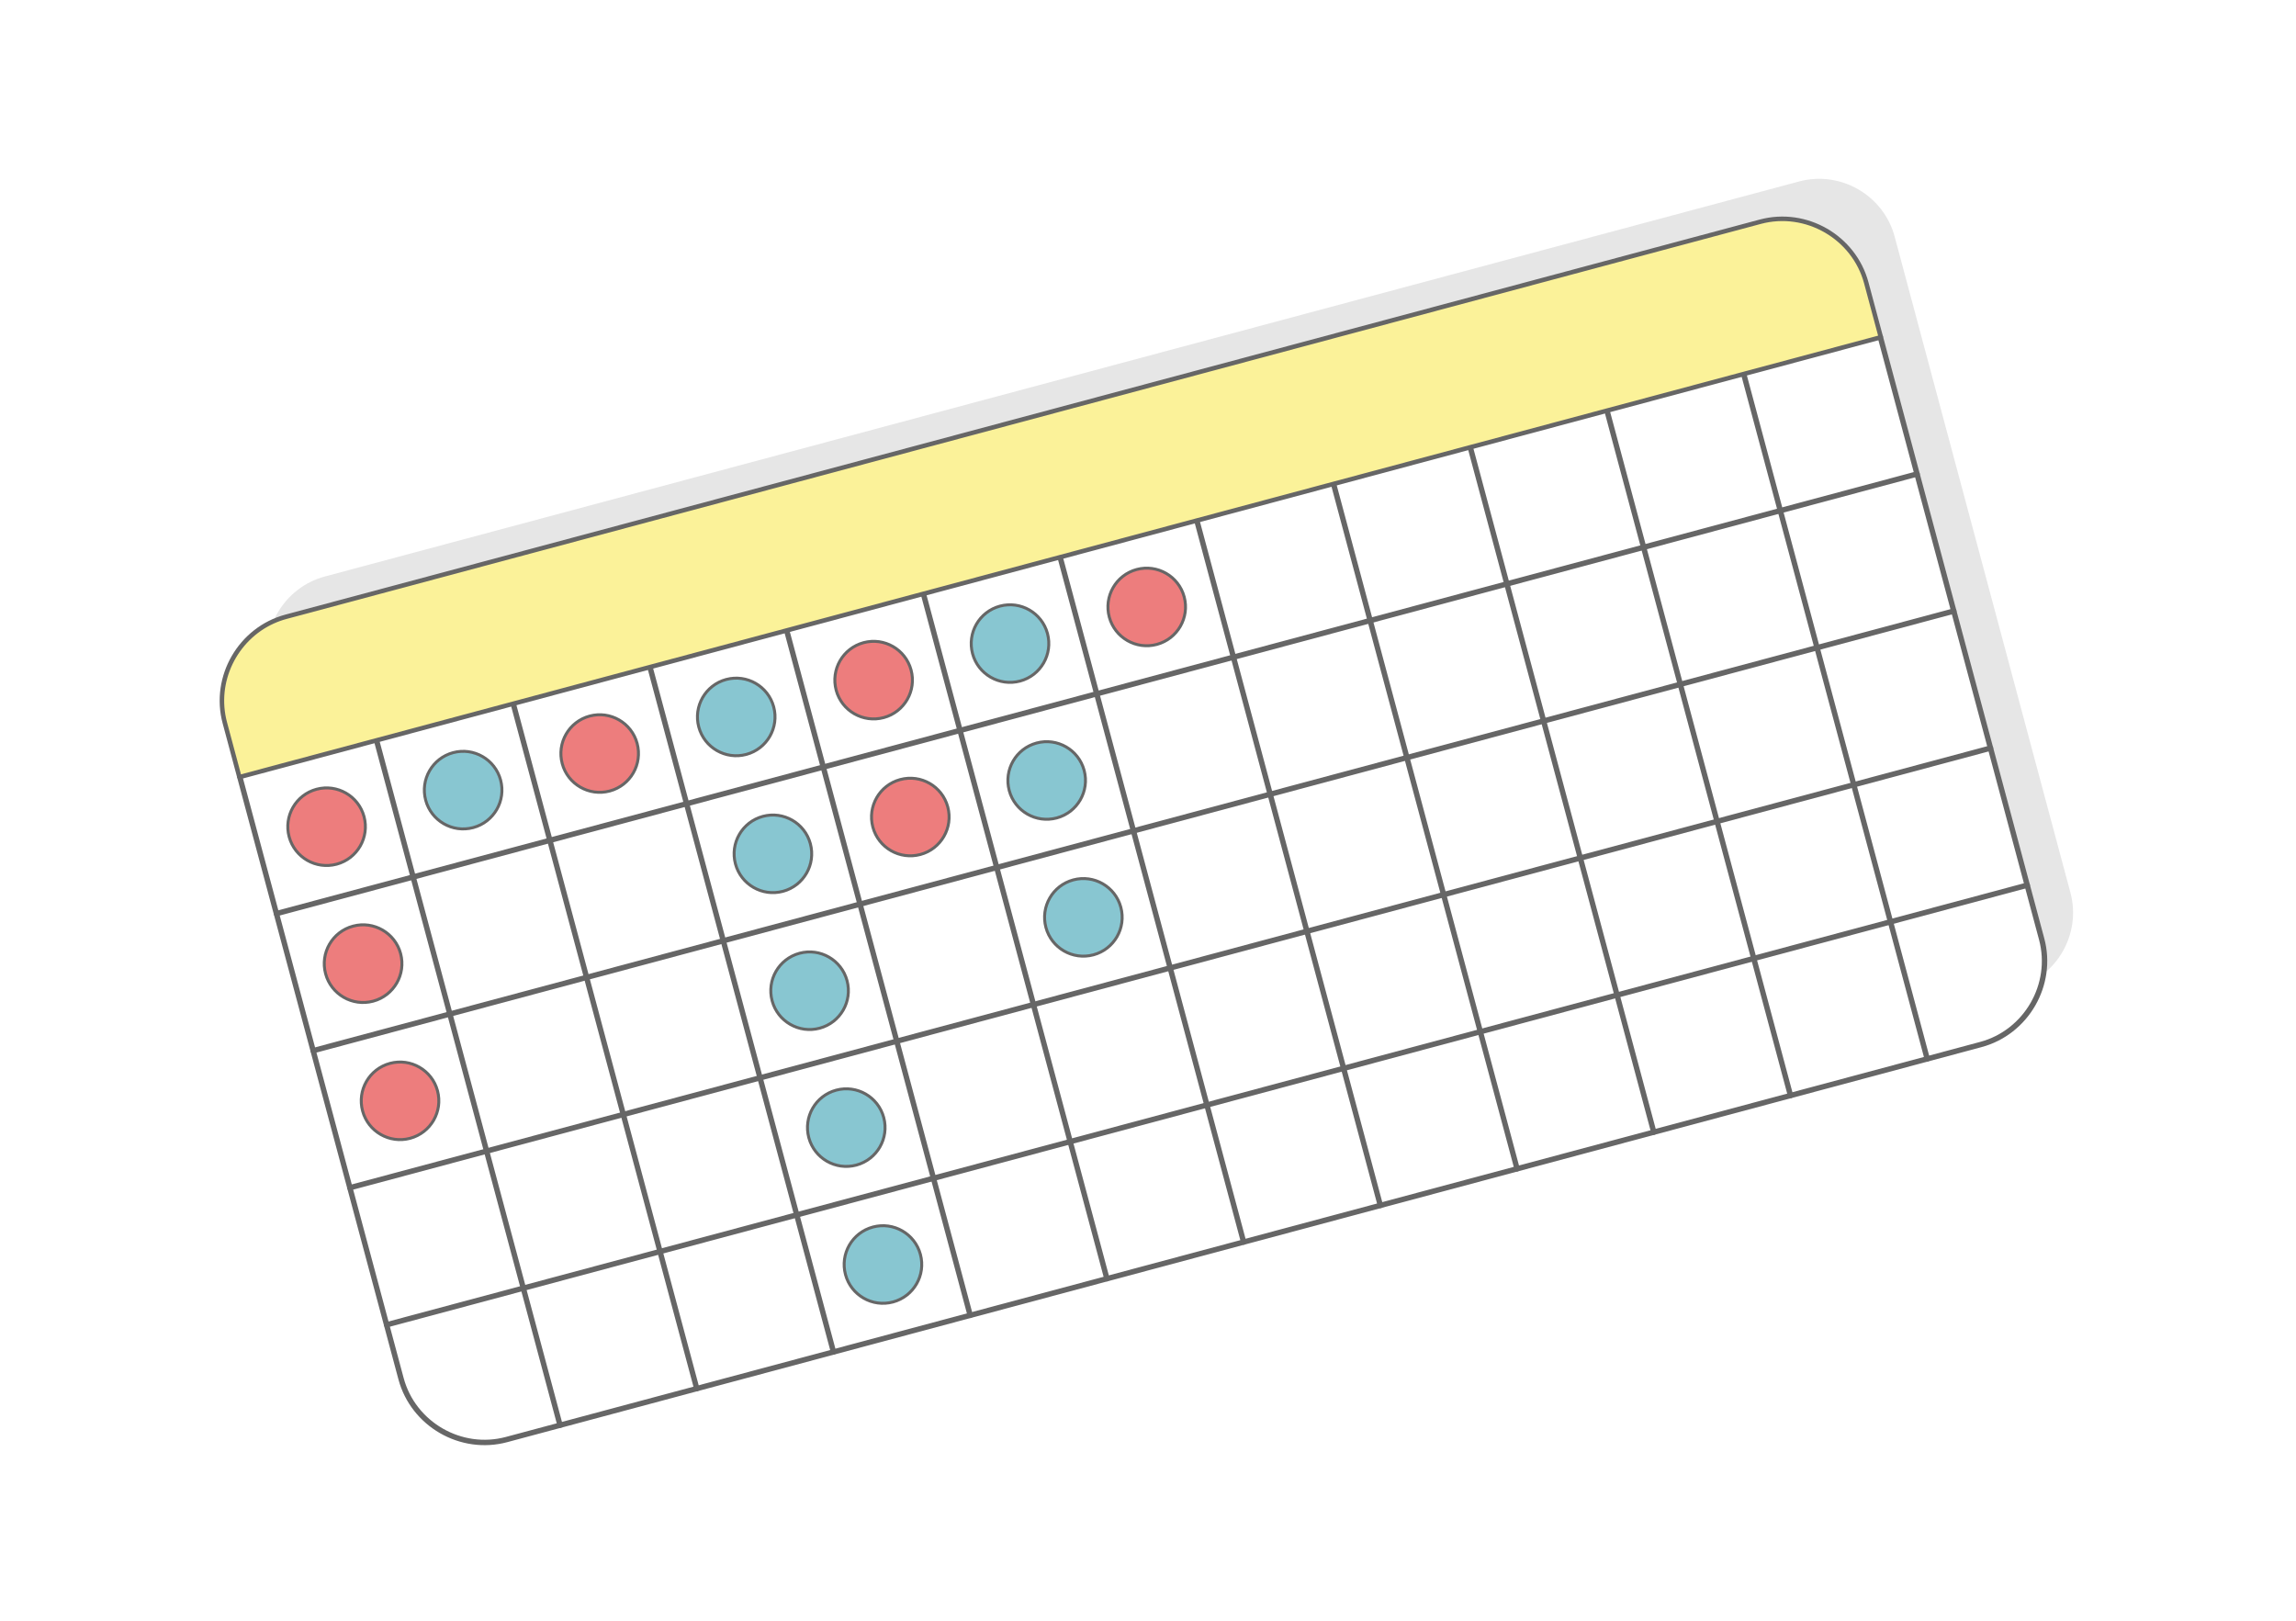 <?xml version="1.0" encoding="UTF-8"?>
<!DOCTYPE svg PUBLIC "-//W3C//DTD SVG 1.1//EN" "http://www.w3.org/Graphics/SVG/1.1/DTD/svg11.dtd">
<!-- Creator: CorelDRAW 2020 (64-Bit) -->
<svg xmlns="http://www.w3.org/2000/svg" xml:space="preserve" width="425px" height="300px" version="1.1" style="shape-rendering:geometricPrecision; text-rendering:geometricPrecision; image-rendering:optimizeQuality; fill-rule:evenodd; clip-rule:evenodd"
viewBox="0 0 301041.9 212500"
 xmlns:xlink="http://www.w3.org/1999/xlink"
 xmlns:xodm="http://www.corel.com/coreldraw/odm/2003">
 <defs>
  <style type="text/css">
   <![CDATA[
    .str1 {stroke:#666666;stroke-width:708.4;stroke-linecap:round;stroke-linejoin:round;stroke-miterlimit:2.613}
    .str0 {stroke:#666666;stroke-width:708.4;stroke-linecap:round;stroke-linejoin:round;stroke-miterlimit:2.613}
    .str2 {stroke:#666666;stroke-width:472.3;stroke-linecap:round;stroke-linejoin:round;stroke-miterlimit:2.613}
    .fil2 {fill:none}
    .fil5 {fill:#88C6D1}
    .fil1 {fill:#E6E6E6}
    .fil4 {fill:#ED7D7D}
    .fil3 {fill:#FBF299}
    .fil0 {fill:white}
   ]]>
  </style>
 </defs>
 <g id="Layer_x0020_1">
  <g id="_2470250729184">
   <rect class="fil0" x="0.1" width="301041.6" height="212500"/>
   <g>
    <path class="fil1" d="M271466.2 117037.4c1455,5430.3 -1802,11071.7 -7232.1,12526.7l-193300.2 51794.6c-5430.1,1455 -11071.4,-1802 -12526.5,-7232.4l-23047.1 -86013.3c-1455.1,-5430.1 1802,-11071.4 7232.1,-12526.4l193300.1 -51794.6c5430.1,-1455.1 11071.5,1802 12526.5,7232.1l23047.2 86013.3z"/>
    <path class="fil0 str0" d="M267693.5 123124.7l-23047.2 -86013.3c-1600.4,-5972.2 -7855.3,-9583.4 -13827.5,-7983.3l-193300.2 51794.6c-5972.2,1600.4 -9583.5,7855.3 -7983.3,13827.5l23047.2 86013.3c1600.4,5972.3 7855.3,9583.5 13827.5,7983.4l193300.2 -51794.6c5972.2,-1600.4 9583.5,-7855.4 7983.3,-13827.6z"/>
   </g>
   <line class="fil2 str1" x1="31428.6" y1="101815.5" x2="246539.4" y2= "44177" />
   <line class="fil2 str1" x1="36243.7" y1="119786.3" x2="251354.8" y2= "62147.7" />
   <line class="fil2 str1" x1="41058.9" y1="137757.3" x2="256169.9" y2= "80118.5" />
   <line class="fil2 str1" x1="45874.3" y1="155728" x2="260985.1" y2= "98089.2" />
   <line class="fil2 str1" x1="50689.4" y1="173698.8" x2="265800.5" y2= "116059.9" />
   <line class="fil2 str1" x1="49354.6" y1="97012.4" x2="73430.6" y2= "186865.9" />
   <line class="fil2 str1" x1="67280.4" y1="92209.1" x2="91356.4" y2= "182062.8" />
   <line class="fil2 str1" x1="85206.4" y1="87406" x2="109282.4" y2= "177259.4" />
   <line class="fil2 str1" x1="103132.2" y1="82602.9" x2="127208.2" y2= "172456.3" />
   <line class="fil2 str1" x1="121057.9" y1="77799.5" x2="145134.2" y2= "167652.9" />
   <line class="fil2 str1" x1="138984" y1="72996.1" x2="163060.3" y2= "162849.8" />
   <line class="fil2 str1" x1="156909.7" y1="68193" x2="180986" y2= "158046.5" />
   <line class="fil2 str1" x1="174835.8" y1="63389.7" x2="198912" y2= "153243.4" />
   <line class="fil2 str1" x1="192761.5" y1="58586.6" x2="216837.8" y2= "148440" />
   <line class="fil2 str1" x1="210687.6" y1="53783.4" x2="234763.8" y2= "143636.9" />
   <line class="fil2 str1" x1="228613.3" y1="48980.1" x2="252689.6" y2= "138833.5" />
   <path class="fil3 str2" d="M85206.4 87406l17925.8 -4803.1 17925.7 -4803.4 17926.1 -4803.4 17925.7 -4803.1 17926.1 -4803.3 17925.7 -4803.1 17926.1 -4803.2 17925.7 -4803.3 17926.3 -4803.4 -1893 -7065.3c-1600.7,-5972 -7855.6,-9583.4 -13827.8,-7983.3l-193300.2 51794.6c-593,159 -1162.4,363.8 -1706.2,609.6 -4931.8,2229.8 -7718.5,7838.7 -6277.1,13217.9l1893.3 7065.3 7093.9 -1900.7 10832.1 -2902.4 17925.8 -4803.1 17926 -4803.3z"/>
   <circle class="fil4 str1" transform="matrix(0.528 -0.142 0.142 0.528 42821.5 108393)" r="9302.3"/>
   <circle class="fil4 str1" transform="matrix(0.53 -0.142 0.142 0.53 47607.9 126348)" r="9278.8"/>
   <circle class="fil4 str1" transform="matrix(0.528 -0.142 0.142 0.528 52451.9 144335)" r="9302.3"/>
   <circle class="fil5 str1" transform="matrix(0.528 -0.142 0.142 0.528 60725 103596)" r="9302.3"/>
   <circle class="fil4 str1" transform="matrix(0.528 -0.142 0.142 0.528 78628.5 98798.9)" r="9302.3"/>
   <circle class="fil5 str1" transform="matrix(0.528 -0.142 0.142 0.528 96532.1 94001.7)" r="9302.3"/>
   <circle class="fil5 str1" transform="matrix(0.528 -0.142 0.142 0.528 101341 111950)" r="9302.3"/>
   <circle class="fil5 str1" transform="matrix(0.528 -0.142 0.142 0.528 106150 129898)" r="9302.3"/>
   <circle class="fil5 str1" transform="matrix(0.528 -0.142 0.142 0.528 110960 147846)" r="9302.3"/>
   <circle class="fil5 str1" transform="matrix(0.528 -0.142 0.142 0.528 115769 165794)" r="9302.3"/>
   <circle class="fil4 str1" transform="matrix(0.528 -0.142 0.142 0.528 114547 89174.5)" r="9302.3"/>
   <circle class="fil4 str1" transform="matrix(0.528 -0.142 0.142 0.528 119356 107123)" r="9302.3"/>
   <circle class="fil5 str1" transform="matrix(0.528 -0.142 0.142 0.528 132429 84383.2)" r="9302.3"/>
   <circle class="fil5 str1" transform="matrix(0.528 -0.142 0.142 0.528 137238 102331)" r="9302.3"/>
   <circle class="fil5 str1" transform="matrix(0.528 -0.142 0.142 0.528 142047 120279)" r="9302.3"/>
   <circle class="fil4 str1" transform="matrix(0.528 -0.142 0.142 0.528 150355 79580)" r="9302.3"/>
  </g>
 </g>
</svg>

